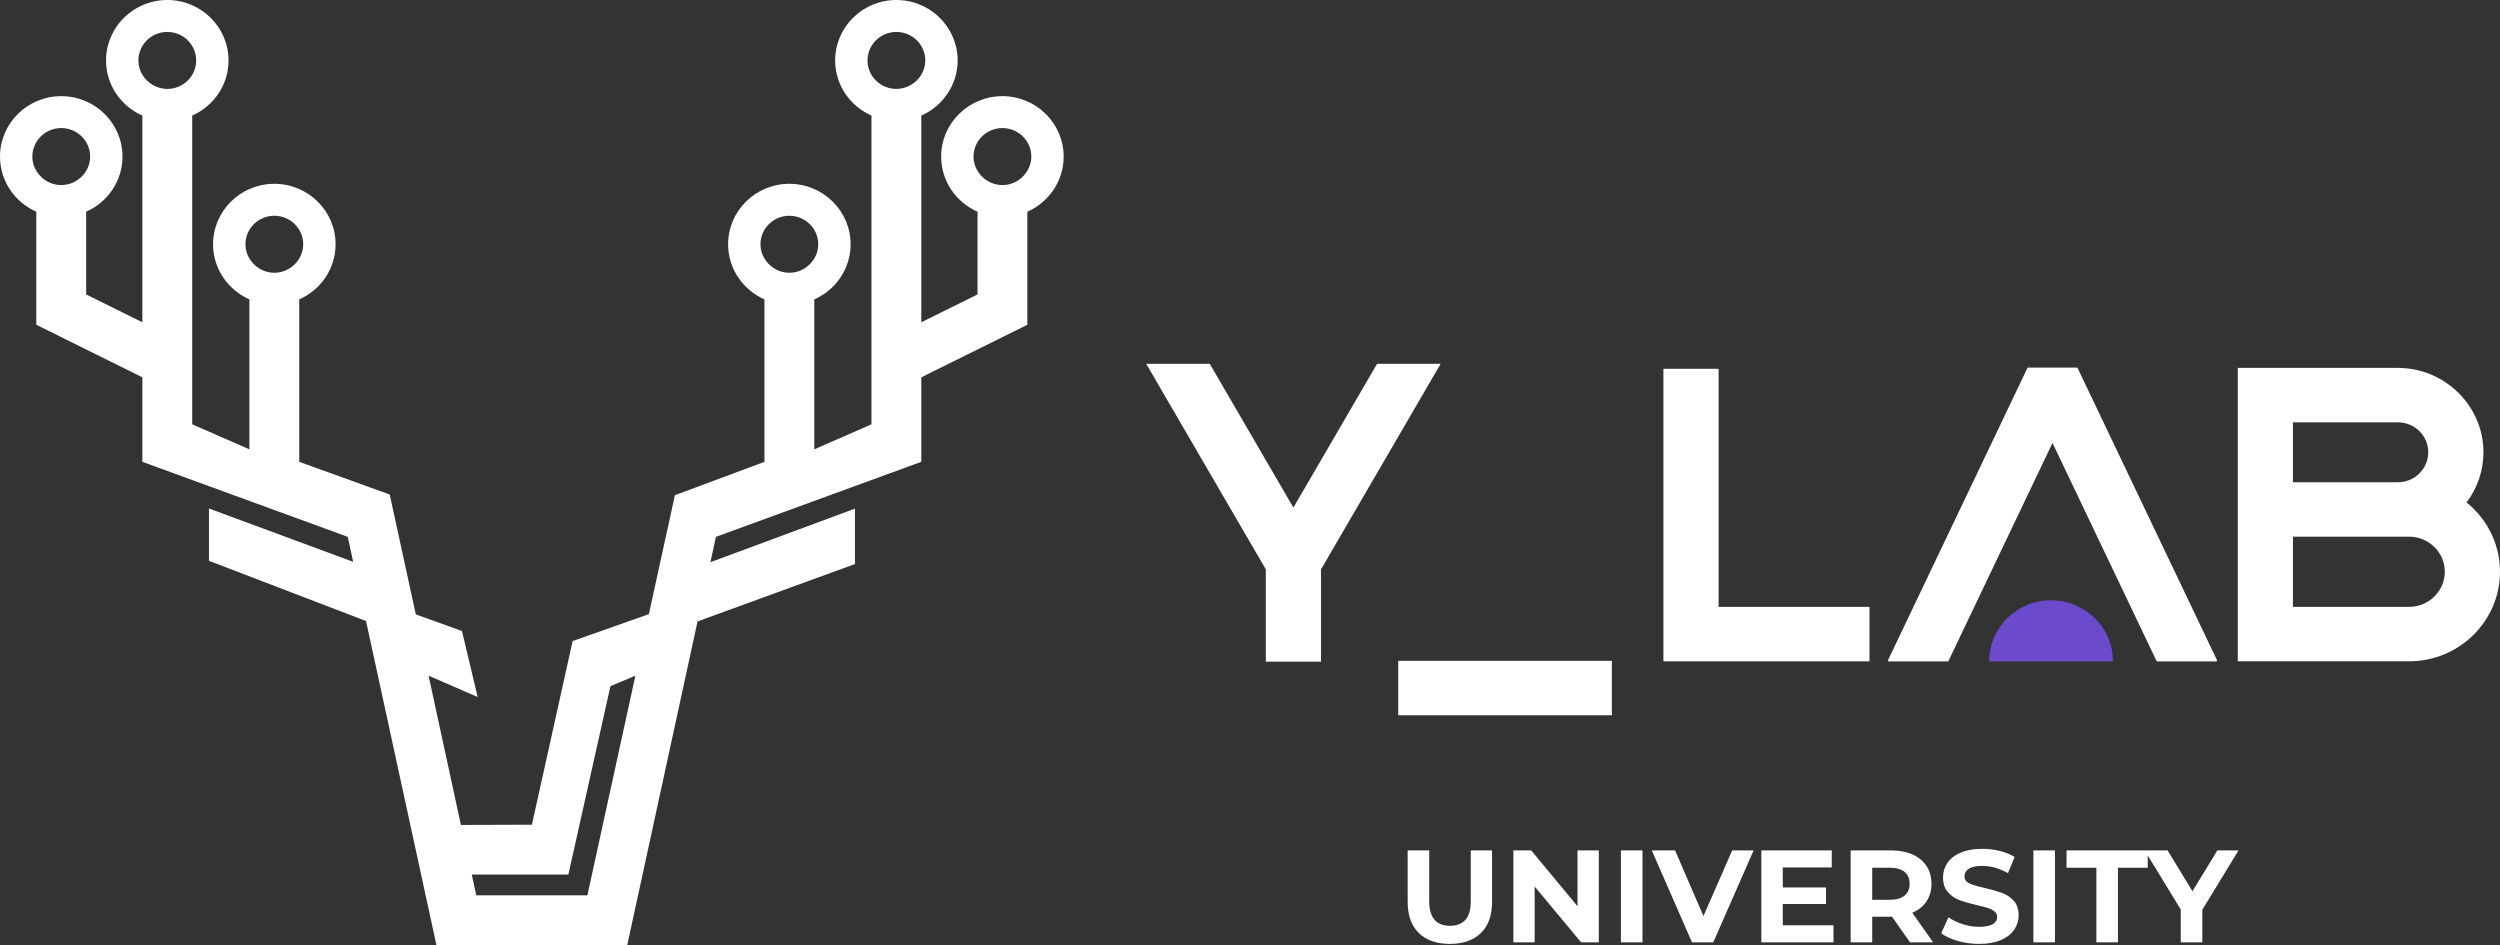 <?xml version="1.0" encoding="UTF-8"?> <svg xmlns="http://www.w3.org/2000/svg" width="119" height="45" viewBox="0 0 119 45" fill="none"><rect x="0" y="0" width="119" height="45" fill="#333333" stroke="none"/> <path d="M48.733 8.357C48.481 8.633 48.12 8.809 47.715 8.809C47.63 8.809 47.545 8.8 47.464 8.784C47.162 8.729 46.897 8.574 46.699 8.357C46.478 8.116 46.34 7.802 46.34 7.452C46.34 6.705 46.958 6.096 47.715 6.096C48.474 6.096 49.091 6.705 49.091 7.452C49.091 7.802 48.953 8.116 48.733 8.357V8.357ZM43.35 4.048C43.147 4.162 42.917 4.233 42.668 4.233C41.91 4.233 41.293 3.624 41.293 2.876C41.293 2.129 41.91 1.52 42.668 1.52C43.425 1.52 44.041 2.127 44.044 2.874V2.876C44.044 3.378 43.761 3.813 43.35 4.048ZM37.573 12.983C37.222 12.983 36.903 12.848 36.66 12.633C36.379 12.384 36.198 12.027 36.198 11.627C36.198 10.879 36.815 10.27 37.573 10.27C38.331 10.27 38.948 10.879 38.948 11.627C38.948 12.027 38.767 12.384 38.486 12.633C38.243 12.848 37.925 12.983 37.573 12.983ZM27.959 42.619H22.672L22.497 41.821L22.455 41.627H27.055L29.057 32.661L30.245 32.162L27.959 42.619ZM13.058 12.983C12.706 12.983 12.389 12.848 12.146 12.633C11.864 12.384 11.683 12.027 11.683 11.627C11.683 10.879 12.3 10.27 13.058 10.27C13.816 10.27 14.433 10.879 14.433 11.627C14.433 12.027 14.252 12.384 13.971 12.633C13.728 12.848 13.409 12.983 13.058 12.983ZM7.962 4.233C7.714 4.233 7.484 4.162 7.282 4.048C6.869 3.813 6.588 3.378 6.588 2.876V2.874C6.589 2.127 7.205 1.52 7.962 1.52C8.722 1.52 9.338 2.129 9.338 2.876C9.338 3.624 8.722 4.233 7.962 4.233V4.233ZM3.168 8.784C3.085 8.8 3.001 8.809 2.915 8.809C2.511 8.809 2.149 8.633 1.898 8.357C1.678 8.116 1.54 7.802 1.54 7.452C1.54 6.705 2.156 6.096 2.915 6.096C3.673 6.096 4.291 6.705 4.291 7.452C4.291 7.802 4.153 8.116 3.933 8.357C3.735 8.574 3.469 8.729 3.168 8.784V8.784ZM47.715 4.577C46.107 4.577 44.799 5.867 44.799 7.452C44.799 8.622 45.511 9.628 46.53 10.078V14.015L43.854 15.34V5.501C44.872 5.052 45.585 4.045 45.585 2.876C45.585 2.302 45.41 1.767 45.115 1.318C44.595 0.526 43.694 0 42.668 0C41.06 0 39.753 1.29 39.753 2.876C39.753 4.045 40.464 5.052 41.482 5.501V20.197L38.76 21.388V14.251C39.778 13.802 40.489 12.795 40.489 11.627C40.489 10.04 39.18 8.749 37.573 8.749C35.965 8.749 34.658 10.04 34.658 11.627C34.658 12.795 35.369 13.802 36.387 14.251V21.983L32.125 23.571L30.887 29.232L27.256 30.515L27.251 30.541L25.319 39.256L21.939 39.267L20.401 32.163L22.738 33.178L21.989 30.036L19.793 29.245L18.55 23.538L14.244 21.983V14.251C15.263 13.802 15.974 12.795 15.974 11.627C15.974 10.04 14.665 8.749 13.058 8.749C11.451 8.749 10.142 10.04 10.142 11.627C10.142 12.795 10.854 13.802 11.871 14.251V21.388L9.149 20.197V5.501C10.166 5.052 10.878 4.045 10.878 2.876C10.878 1.29 9.571 0 7.962 0C6.937 0 6.035 0.526 5.515 1.318C5.22 1.767 5.047 2.302 5.047 2.876C5.047 4.045 5.758 5.052 6.776 5.501V15.34L4.101 14.015V10.078C5.119 9.628 5.831 8.622 5.831 7.452C5.831 5.867 4.523 4.577 2.915 4.577C1.307 4.577 0 5.867 0 7.452C0 8.622 0.711 9.628 1.728 10.078V15.459L6.776 17.96V21.983L16.553 25.554L16.811 26.743L9.947 24.204V26.695L17.423 29.561L20.777 45H29.854L33.274 29.254L33.216 29.575L40.696 26.848V24.21L33.816 26.76L34.078 25.554L43.854 21.983V17.96L48.902 15.459V10.078C49.92 9.628 50.63 8.622 50.63 7.452C50.63 5.867 49.323 4.577 47.715 4.577V4.577Z" fill="white"></path> <path d="M69.013 44.929C68.38 44.929 67.887 44.757 67.534 44.411C67.181 44.065 67.005 43.571 67.005 42.929V40.479H68.031V42.892C68.031 43.675 68.361 44.067 69.02 44.067C69.341 44.067 69.586 43.972 69.755 43.783C69.924 43.593 70.008 43.296 70.008 42.892V40.479H71.022V42.929C71.022 43.571 70.846 44.065 70.493 44.411C70.14 44.757 69.647 44.929 69.013 44.929ZM76.103 40.479V44.855H75.261L73.049 42.198V44.855H72.036V40.479H72.885L75.09 43.136V40.479H76.103ZM77.155 40.479H78.182V44.855H77.155V40.479ZM83.472 40.479L81.552 44.855H80.539L78.625 40.479H79.734L81.084 43.604L82.452 40.479H83.472ZM87.274 44.042V44.855H83.84V40.479H87.191V41.292H84.86V42.242H86.919V43.029H84.86V44.042H87.274V44.042ZM90.917 44.855L90.062 43.636H90.011H89.118V44.855H88.091V40.479H90.011C90.404 40.479 90.745 40.544 91.034 40.673C91.324 40.802 91.546 40.986 91.703 41.223C91.859 41.461 91.937 41.742 91.937 42.067C91.937 42.392 91.858 42.672 91.699 42.908C91.541 43.143 91.316 43.323 91.025 43.448L92.019 44.855H90.917V44.855ZM90.898 42.067C90.898 41.821 90.818 41.633 90.657 41.501C90.497 41.37 90.262 41.304 89.954 41.304H89.118V42.83H89.954C90.262 42.83 90.497 42.763 90.657 42.63C90.818 42.496 90.898 42.309 90.898 42.067V42.067ZM94.205 44.929C93.855 44.929 93.516 44.883 93.189 44.789C92.861 44.695 92.598 44.573 92.4 44.423L92.748 43.661C92.938 43.798 93.164 43.909 93.426 43.992C93.688 44.075 93.95 44.117 94.212 44.117C94.503 44.117 94.719 44.074 94.858 43.989C94.997 43.904 95.067 43.79 95.067 43.648C95.067 43.544 95.026 43.458 94.944 43.389C94.861 43.32 94.756 43.265 94.627 43.223C94.498 43.182 94.324 43.136 94.104 43.086C93.766 43.007 93.489 42.927 93.274 42.848C93.059 42.769 92.874 42.642 92.72 42.467C92.565 42.292 92.488 42.059 92.488 41.767C92.488 41.513 92.558 41.282 92.697 41.076C92.837 40.87 93.047 40.706 93.328 40.586C93.609 40.465 93.952 40.404 94.358 40.404C94.641 40.404 94.917 40.438 95.188 40.504C95.458 40.571 95.694 40.667 95.897 40.792L95.58 41.561C95.171 41.331 94.761 41.217 94.351 41.217C94.064 41.217 93.852 41.263 93.714 41.354C93.577 41.446 93.508 41.567 93.508 41.717C93.508 41.867 93.588 41.978 93.746 42.051C93.904 42.124 94.146 42.196 94.472 42.267C94.809 42.346 95.086 42.425 95.302 42.504C95.517 42.584 95.702 42.709 95.856 42.879C96.01 43.05 96.087 43.282 96.087 43.573C96.087 43.823 96.016 44.051 95.875 44.258C95.733 44.464 95.521 44.627 95.238 44.748C94.955 44.869 94.611 44.929 94.205 44.929V44.929ZM96.79 40.479H97.817V44.855H96.79V40.479ZM99.787 41.304H98.368V40.479H102.233V41.304H100.814V44.855H99.787V41.304V41.304ZM104.831 43.304V44.855H103.804V43.292L102.087 40.479H103.177L104.362 42.423L105.547 40.479H106.554L104.831 43.304Z" fill="white"></path> <path d="M62.88 27.103V31.494H60.253V27.103L54.559 17.318H57.585L61.566 24.16L65.549 17.318H68.574L62.88 27.103Z" fill="white"></path> <path d="M66.555 31.456H76.724V34.047H66.555V31.456Z" fill="white"></path> <path d="M109.144 28.886H114.68C115.144 28.886 115.568 28.698 115.875 28.395C116.182 28.091 116.373 27.674 116.373 27.216C116.373 26.758 116.182 26.34 115.875 26.037C115.568 25.734 115.144 25.546 114.68 25.546H114.139H109.144V28.886V28.886ZM81.806 17.554V28.887H88.987V31.478H79.179V17.554H81.806ZM102.66 31.481L97.699 21.084L92.738 31.481H89.874V31.413L96.514 17.497H98.884L105.524 31.413V31.481H102.66ZM106.518 22.955V17.512H114.139C115.257 17.512 116.274 17.963 117.011 18.69L117.017 18.695C117.754 19.423 118.212 20.426 118.212 21.529C118.212 22.422 117.913 23.249 117.409 23.918C117.522 24.008 117.629 24.104 117.732 24.205C118.514 24.977 119 26.043 119 27.216C119 28.389 118.514 29.455 117.732 30.226C116.95 30.998 115.869 31.477 114.68 31.477H106.518V24.25V22.955V22.955ZM114.139 22.955C114.539 22.955 114.9 22.796 115.159 22.54V22.535C115.422 22.276 115.585 21.919 115.585 21.529C115.585 21.136 115.423 20.779 115.162 20.52C114.9 20.262 114.538 20.103 114.139 20.103H109.144V22.955H114.139V22.955Z" fill="white"></path> <path fill-rule="evenodd" clip-rule="evenodd" d="M97.629 31.481H94.681C94.681 29.875 96.001 28.573 97.629 28.573C99.257 28.573 100.577 29.875 100.577 31.481H97.629Z" fill="#6B4ACB"></path> </svg> 